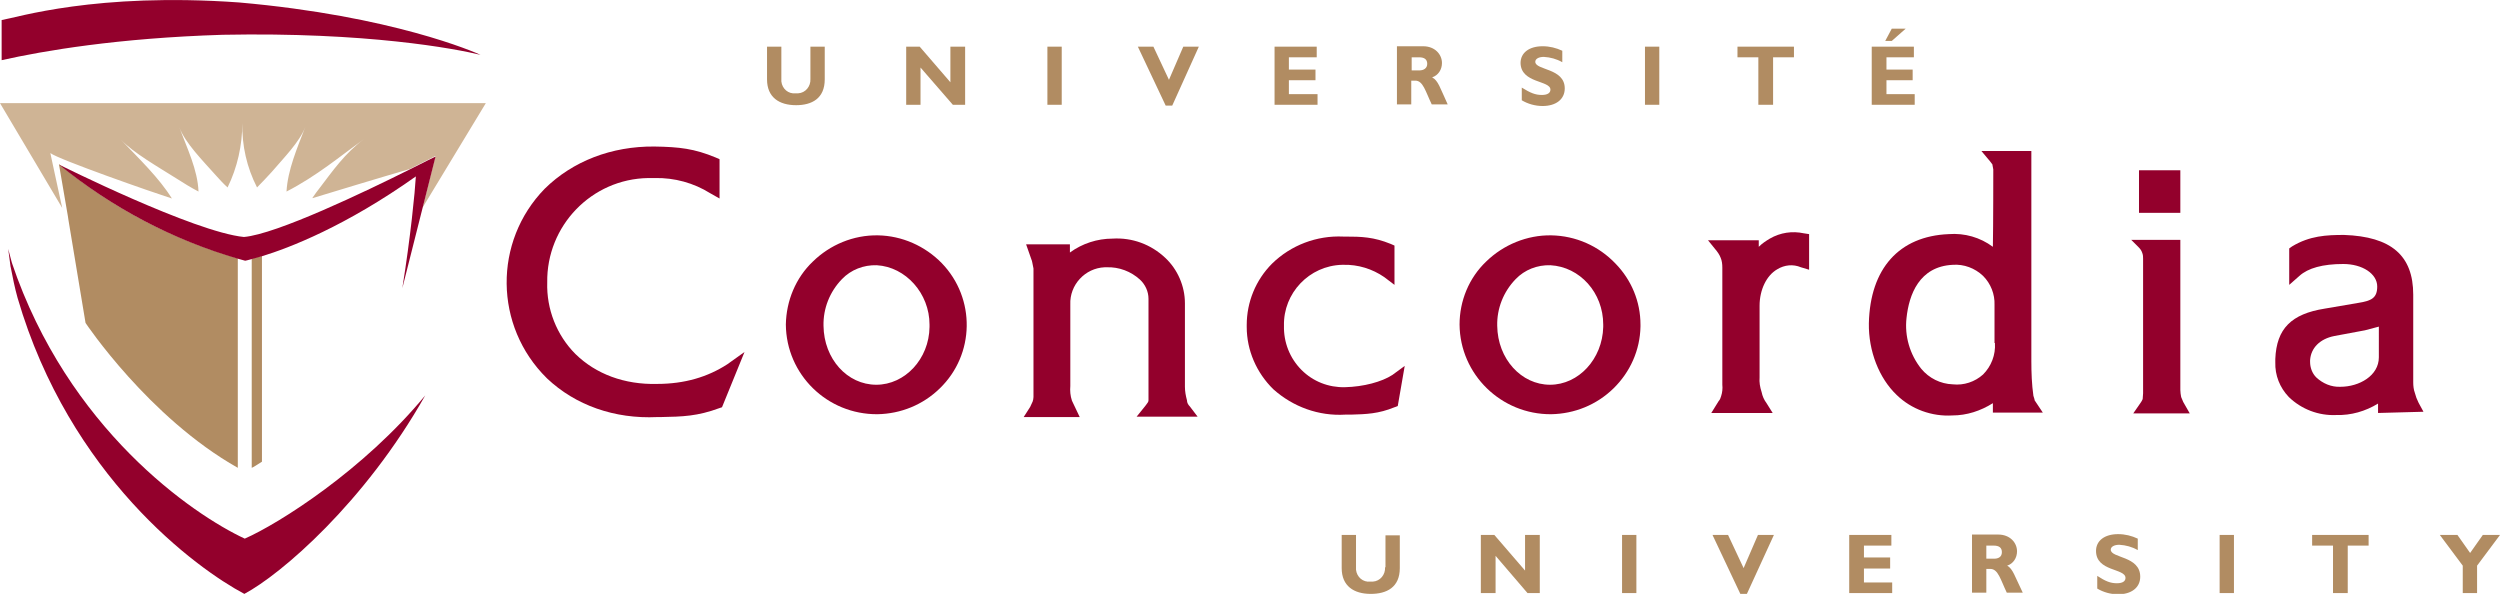 <?xml version="1.0" encoding="utf-8"?>
<!-- Generator: Adobe Illustrator 25.2.3, SVG Export Plug-In . SVG Version: 6.00 Build 0)  -->
<svg version="1.1" id="Layer_1" xmlns="http://www.w3.org/2000/svg" xmlns:xlink="http://www.w3.org/1999/xlink" x="0px" y="0px"
	 viewBox="0 0 610.8 145.1" style="enable-background:new 0 0 610.8 145.1;" xml:space="preserve">
<style type="text/css">
	.st0{fill:#93002C;}
	.st1{fill:#B18C62;}
	.st2{fill:#CFB495;}
</style>
<path class="st0" d="M160.5,93.8c-7.9,0.2-14.9-2.4-19.9-7.3c-4.6-4.6-7.1-11-6.9-17.5c-0.2-13.8,10.8-25.3,24.7-25.5
	c0.5,0,1.1,0,1.6,0c4.8-0.1,9.5,1.2,13.5,3.7l2.3,1.3v-9.6l-0.9-0.4c-5.3-2.2-8.9-2.6-15-2.7c-10.5-0.1-20,3.6-26.8,10.3
	c-12.6,12.9-12.4,33.6,0.5,46.3c0,0,0.1,0.1,0.1,0.1c6.9,6.5,16.4,9.9,26.9,9.4h0.8c5.4-0.1,9-0.2,14.4-2.2l0.6-0.2l5.5-13.5l-4.2,3
	C172.9,92.1,167.3,93.8,160.5,93.8"/>
<path class="st0" d="M214.5,57.5L214.5,57.5c-6-0.1-11.7,2.3-15.9,6.4c-4.2,4-6.5,9.6-6.6,15.4c0.1,12.2,10.1,22,22.4,21.9
	c5.7-0.1,11.1-2.3,15.2-6.3c8.6-8.3,8.8-22,0.5-30.6C226,60.1,220.4,57.6,214.5,57.5 M227.1,79.9c-0.1,7.8-6,14.1-13,14.1
	c-7.1,0-12.8-6.3-12.9-14.4c-0.1-4.2,1.5-8.3,4.5-11.4c2.2-2.3,5.3-3.5,8.5-3.4c7.1,0.4,12.9,6.9,12.9,14.5L227.1,79.9z"/>
<path class="st0" d="M328.6,94.6c-4,0.1-7.8-1.4-10.6-4.2c-2.9-2.9-4.4-6.8-4.3-10.8c-0.2-8,6.2-14.7,14.2-14.9c0.1,0,0.2,0,0.3,0
	c3.6-0.1,7.1,1,10,3l2.5,1.9v-9.6l-0.9-0.4c-4.2-1.7-7.1-1.8-11.2-1.8h-0.4c-6.5-0.3-12.8,2.1-17.4,6.6c-4,4-6.2,9.4-6.2,15
	c0,0.1,0,0.3,0,0.5c0,5.7,2.4,11.2,6.5,15.2c4.8,4.3,11.1,6.6,17.6,6.2l1.4,0c3.7-0.1,6.7-0.2,10.6-1.8l0.3-0.1l0.5-0.2l1.7-9.8
	l-3,2.2C337.6,93.3,333.1,94.5,328.6,94.6"/>
<path class="st0" d="M379,57.5c-5.9-0.1-11.7,2.3-15.9,6.4c-4.2,4-6.5,9.6-6.5,15.4c0.1,12.2,10.2,22,22.4,21.9
	c5.7-0.1,11.1-2.3,15.2-6.3c4.1-4,6.5-9.4,6.6-15.1c0-0.2,0-0.3,0-0.5c0-5.6-2.2-10.9-6.1-14.9C390.6,60.1,385,57.6,379,57.5
	 M391.7,79.9c-0.2,7.8-6,14.1-13,14.1s-12.8-6.3-12.9-14.4c-0.1-4.2,1.5-8.3,4.5-11.4c2.2-2.3,5.3-3.5,8.5-3.4
	c7.2,0.4,12.9,6.7,12.9,14.5L391.7,79.9z"/>
<path class="st0" d="M590,96c-0.3-0.8-0.4-1.7-0.4-2.6V72c0-9.6-5.4-14.2-16.9-14.6l0,0c-4.3,0-8.4,0.2-12.7,2.8l-0.7,0.5v8.9
	l2.5-2.2c2.1-1.9,5.7-2.9,10.7-2.9c4.7,0,8.3,2.4,8.3,5.5c0,2.8-1.4,3.5-4.6,4l-8.2,1.4c-8.2,1.3-11.8,4.9-12.1,12.3
	c0,0.3,0,0.5,0,0.8c-0.1,3.2,1.1,6.2,3.3,8.5c3.1,3,7.3,4.6,11.6,4.4c3.6,0.1,7.1-0.9,10.2-2.8v2.3l11.1-0.3l-1.2-2.2
	C590.5,97.6,590.2,96.8,590,96 M581.2,87.3c0,4.5-4.8,7.2-9.4,7.2c-2.2,0.1-4.3-0.8-5.9-2.3c-1-1-1.5-2.4-1.5-3.8V88
	c0.2-3,2.4-5.2,5.9-5.9l7.5-1.4l3.4-0.9L581.2,87.3z"/>
<path class="st0" d="M290,97.8c-0.3-1.1-0.5-2.2-0.5-3.3V74.1c0-4.2-1.8-8.3-4.8-11.1c-3.5-3.3-8.1-5-12.9-4.7
	c-3.7,0-7.4,1.2-10.4,3.4c0-0.5,0-2,0-2h-10.7l1.4,4v-0.1c0,0.2,0.1,0.4,0.1,0.5l0.3,1.5V97c0,0.4-0.1,0.8-0.2,1.1
	c0,0-0.6,1.3-0.6,1.3l-0.7,1.1l-0.9,1.4h13.7l-1.9-4c-0.4-1.2-0.5-2.4-0.4-3.6V74.4c-0.2-4.8,3.6-8.9,8.4-9.1c0.2,0,0.3,0,0.5,0
	c3-0.1,5.9,1,8.1,3c1.3,1.2,2.1,2.9,2.1,4.7v21.4v1.2v2.2c0,0.4-0.2,0.6-0.8,1.4l-2.1,2.6h14.9l-1.9-2.5
	C290.3,98.9,290,98.4,290,97.8"/>
<path class="st0" d="M432.4,58.3c-1,0.6-1.9,1.2-2.7,2v-1.6h-12.4l1.7,2.1c0.6,0.7,1.1,1.4,1.4,2.2c0.3,0.7,0.4,1.5,0.4,2.4v28V94
	c0.1,0.9,0,1.9-0.3,2.8c-0.1,0.4-0.3,0.9-0.6,1.2l-1.8,2.9h2.8h12.2l-1.5-2.4c-0.6-0.8-1-1.7-1.2-2.7c-0.4-1.2-0.6-2.4-0.5-3.6V74.7
	c0-3.9,1.7-7.4,4.3-8.9c1.8-1.1,3.9-1.3,5.8-0.5l2,0.6v-8.7l-1.3-0.2C437.9,56.4,435,56.8,432.4,58.3"/>
<path class="st0" d="M532.9,97c-0.1-0.6-0.2-1.1-0.2-1.7V58.6h-12l1.8,1.8c0.4,0.4,0.7,0.8,0.9,1.4c0.2,0.5,0.2,1,0.2,1.4v32.9
	l-0.1,1.4c-0.1,0.3-0.3,0.6-0.5,0.9l-1.8,2.6H535l-1.6-2.8L532.9,97"/>
<rect x="522.6" y="41.6" class="st0" width="10.1" height="10.4"/>
<path class="st0" d="M496.8,96.7c-0.4-2.8-0.5-5.7-0.5-8.5V36.9h-12.2l2.1,2.5l0.6,0.8c0,0,0,0.1,0,0.1l0.2,1.1c0,0,0,14-0.1,18.9
	c-3.1-2.3-6.9-3.4-10.8-3.1c-12.1,0.5-19.2,8.4-19.5,21.8c-0.1,6.8,2.5,13.4,6.8,17.5c3.6,3.5,8.6,5.3,13.6,5c3.5,0,6.9-1.1,9.9-3
	v2.3h12.2l-2-3C497.1,97.5,496.9,97.1,496.8,96.7 M487.4,83.8c0.2,2.9-0.9,5.7-2.9,7.7c-2,1.8-4.7,2.7-7.4,2.4
	c-3-0.1-5.8-1.5-7.7-3.8c-2.8-3.5-4.1-8-3.6-12.4c0.6-5.7,3.1-12.6,11.3-13c2.7-0.2,5.4,0.8,7.4,2.7c1.9,1.9,2.9,4.5,2.8,7.1V83.8z"
	/>
<path class="st1" d="M201.5,19.4v-8H198v7.9c0.1,1.8-1.2,3.4-3,3.5c-0.2,0-0.4,0-0.6,0c-1.8,0.2-3.3-1.1-3.5-2.9c0-0.1,0-0.3,0-0.4
	v-8.1h-3.5v8c0,4.4,3,6.3,7.1,6.3C198.3,25.7,201.5,24.1,201.5,19.4"/>
<polyline class="st1" points="224.9,16.5 232.8,25.6 235.8,25.6 235.8,11.4 232.2,11.4 232.2,20.1 224.7,11.4 221.4,11.4 
	221.4,25.6 224.9,25.6 224.9,16.5 "/>
<rect x="255.9" y="11.4" class="st1" width="3.5" height="14.2"/>
<polyline class="st1" points="285.6,19.5 281.8,11.4 278,11.4 284.8,25.8 286.4,25.8 292.9,11.4 289.1,11.4 285.6,19.5 "/>
<polyline class="st1" points="321.9,23 314.9,23 314.9,19.6 321.4,19.6 321.4,17 314.9,17 314.9,14 321.7,14 321.7,11.4 311.4,11.4 
	311.4,25.6 321.9,25.6 321.9,23 "/>
<path class="st1" d="M349.9,18.9c1.5-0.5,2.4-1.9,2.4-3.5c0-2.1-1.7-4.1-4.6-4.1h-6.4v14.2h3.5v-5.8h1c1.9,0,2.5,2.7,4,5.8h3.9
	C351.8,21.4,351.4,19.7,349.9,18.9 M346.8,17.2h-1.9V14h1.8c1.3,0,2,0.5,2,1.6S347.8,17.2,346.8,17.2L346.8,17.2z"/>
<path class="st1" d="M378.8,21.9c0,0.8-0.7,1.3-2.1,1.3c-1.6,0-2.8-0.5-4.9-1.8v3.1c1.5,0.9,3.3,1.4,5.1,1.4c3.2,0,5.4-1.6,5.4-4.3
	c0-5-7.2-4.4-7.2-6.5c0-0.7,0.8-1.2,2.1-1.2c1.6,0.1,3.1,0.5,4.5,1.3v-2.8c-1.5-0.7-3.1-1.1-4.8-1.1c-3.3,0-5.4,1.6-5.4,4.1
	C371.6,20.4,378.8,19.6,378.8,21.9"/>
<rect x="401.9" y="11.4" class="st1" width="3.5" height="14.2"/>
<polyline class="st1" points="429.6,25.6 433.2,25.6 433.2,14 438.3,14 438.3,11.4 424.5,11.4 424.5,14 429.6,14 429.6,25.6 "/>
<polyline class="st1" points="467.8,23 460.9,23 460.9,19.6 467.3,19.6 467.3,17 460.9,17 460.9,14 467.6,14 467.6,11.4 457.3,11.4 
	457.3,25.6 467.8,25.6 467.8,23 "/>
<polyline class="st1" points="465.6,7 462.2,7 460.6,10 462.2,10 465.6,7 "/>
<path class="st1" d="M338.4,138.6c0.1,1.8-1.2,3.4-3,3.5c-0.2,0-0.4,0-0.6,0c-1.8,0.2-3.3-1.1-3.5-2.9c0-0.1,0-0.3,0-0.4v-8.1h-3.5
	v8.1c0,4.4,3,6.3,7.1,6.3c3.9,0,7.1-1.6,7.1-6.3v-8h-3.5V138.6"/>
<polyline class="st1" points="372.6,139.4 365.1,130.7 361.8,130.7 361.8,144.9 365.4,144.9 365.4,135.8 373.2,144.9 376.2,144.9 
	376.2,130.7 372.6,130.7 372.6,139.4 "/>
<rect x="396.3" y="130.7" class="st1" width="3.5" height="14.2"/>
<polyline class="st1" points="426,138.8 422.2,130.7 418.4,130.7 425.2,145.1 426.8,145.1 433.4,130.7 429.5,130.7 426,138.8 "/>
<polyline class="st1" points="455.4,138.9 461.8,138.9 461.8,136.2 455.4,136.2 455.4,133.3 462.1,133.3 462.1,130.7 451.8,130.7 
	451.8,144.9 462.3,144.9 462.3,142.3 455.4,142.3 455.4,138.9 "/>
<path class="st1" d="M490.4,138.2c1.5-0.5,2.4-1.9,2.4-3.5c0-2.1-1.7-4.1-4.6-4.1h-6.4v14.2h3.5v-5.8h1c1.9,0,2.5,2.7,4,5.8h3.9
	C492.2,140.7,491.8,139,490.4,138.2 M487.2,136.5h-1.9v-3.2h1.8c1.3,0,2,0.5,2,1.6C489.1,136.1,488.2,136.5,487.2,136.5L487.2,136.5
	z"/>
<path class="st1" d="M515.7,134.3c0-0.7,0.8-1.2,2.1-1.2c1.6,0.1,3.1,0.5,4.5,1.3v-2.8c-1.5-0.7-3.1-1.1-4.8-1.1
	c-3.3,0-5.4,1.6-5.4,4.1c0,5.1,7.2,4.2,7.2,6.6c0,0.8-0.7,1.3-2.1,1.3c-1.6,0-2.8-0.5-4.8-1.8v3.1c1.5,0.9,3.3,1.4,5.1,1.4
	c3.2,0,5.4-1.6,5.4-4.3C522.9,135.8,515.7,136.4,515.7,134.3"/>
<rect x="542.3" y="130.7" class="st1" width="3.5" height="14.2"/>
<polyline class="st1" points="564.9,133.3 570,133.3 570,144.9 573.6,144.9 573.6,133.3 578.7,133.3 578.7,130.7 564.9,130.7 
	564.9,133.3 "/>
<polyline class="st1" points="606.6,130.7 603.5,135.1 600.4,130.7 596.1,130.7 601.7,138.2 601.7,144.9 605.2,144.9 605.2,138.2 
	610.8,130.7 606.6,130.7 "/>
<path class="st2" d="M15.2,50.8c-1-4.5-2.9-13.4-2.9-13.4c2.1,1.6,25,9.6,29.7,11.1l0,0c-3.1-5-8-9.7-12.5-14.4
	c3.2,3.3,9,6.6,13.6,9.5c1.7,1.1,3.5,2.2,5.4,3.2c-0.2-5.3-2.8-10.6-4.7-15.7c1.5,3.9,5.7,8.1,8.9,11.7c0.9,1,1.8,2,2.9,3
	c2.4-4.9,3.6-10.3,3.6-15.7c-0.1,5.5,1.1,10.8,3.6,15.7c1.2-1.2,2.4-2.5,3.6-3.8c2.9-3.4,6.8-7.3,8.2-11c-2,5.2-4.3,10.5-4.6,15.8
	c7.4-3.8,13.2-8.7,18.9-12.8c-4.6,3.4-7.8,8-10.7,11.8c-0.7,0.9-1.3,1.7-1.9,2.6h0.1c3.6-1.1,17.1-5.2,23.7-7.1
	c3.8-1.9,6.3-3.2,6.3-3.2s0.1-0.1,0,0l-3.2,12.7l15.5-25.6H0L15.2,50.8"/>
<path class="st0" d="M117.4,13.4L117.4,13.4L117.4,13.4C117.4,13.5,117.4,13.3,117.4,13.4"/>
<path class="st0" d="M54.4,8.5L54.4,8.5c35.2-0.7,56.8,3.4,63,4.9c-1.3-0.6-21.5-9.5-59-12.8C23.5-1.9,4.1,4.3,0.4,4.9v9.8
	C10.7,12.4,28.7,9.3,54.4,8.5L54.4,8.5"/>
<path class="st0" d="M59.8,131.6c-12.7-5.9-43.2-26.8-56.9-67.4c-0.3-1.1-0.6-2.3-0.9-3.4c0.2,1.5,0.4,3,0.6,4.5v-0.1
	c0.5,2.6,1,5.1,1.7,7.6C17,116.3,48,138.9,59.7,145.1c9-4.8,29.4-22.3,44.2-48.5C88.9,114.8,68.2,127.9,59.8,131.6"/>
<path class="st1" d="M14.4,40.1L14.4,40.1l2.2,12.8l0.1,0.7l4.2,25.3c0,0,15.4,23.1,37.2,35.4V63.1C42.1,58.5,27.3,50.7,14.4,40.1"
	/>
<path class="st1" d="M61.5,114.3c0.5-0.2,0.9-0.5,1.4-0.8l1.1-0.7V62.5c-1,0.3-1.8,0.5-2.5,0.7V114.3"/>
<path class="st0" d="M100.1,41.4c-10.8,5.4-32.5,15.8-40.5,16.5c-12.2-1.2-45.2-17.7-45.2-17.7l0,0c12.9,10.5,27.8,18.4,43.7,23
	l1.8,0.5l0,0c0,0,0.6-0.1,1.6-0.4c0.7-0.2,1.5-0.4,2.5-0.7c6.6-2,20.4-7.3,37.6-19.5c-0.2,3.7-1.3,14.8-3.3,27.3l8.1-32.1
	C106.4,38.2,103.9,39.5,100.1,41.4"/>
<path class="st0" d="M106.3,38.2C106.4,38.1,106.3,38.3,106.3,38.2"/>
</svg>
